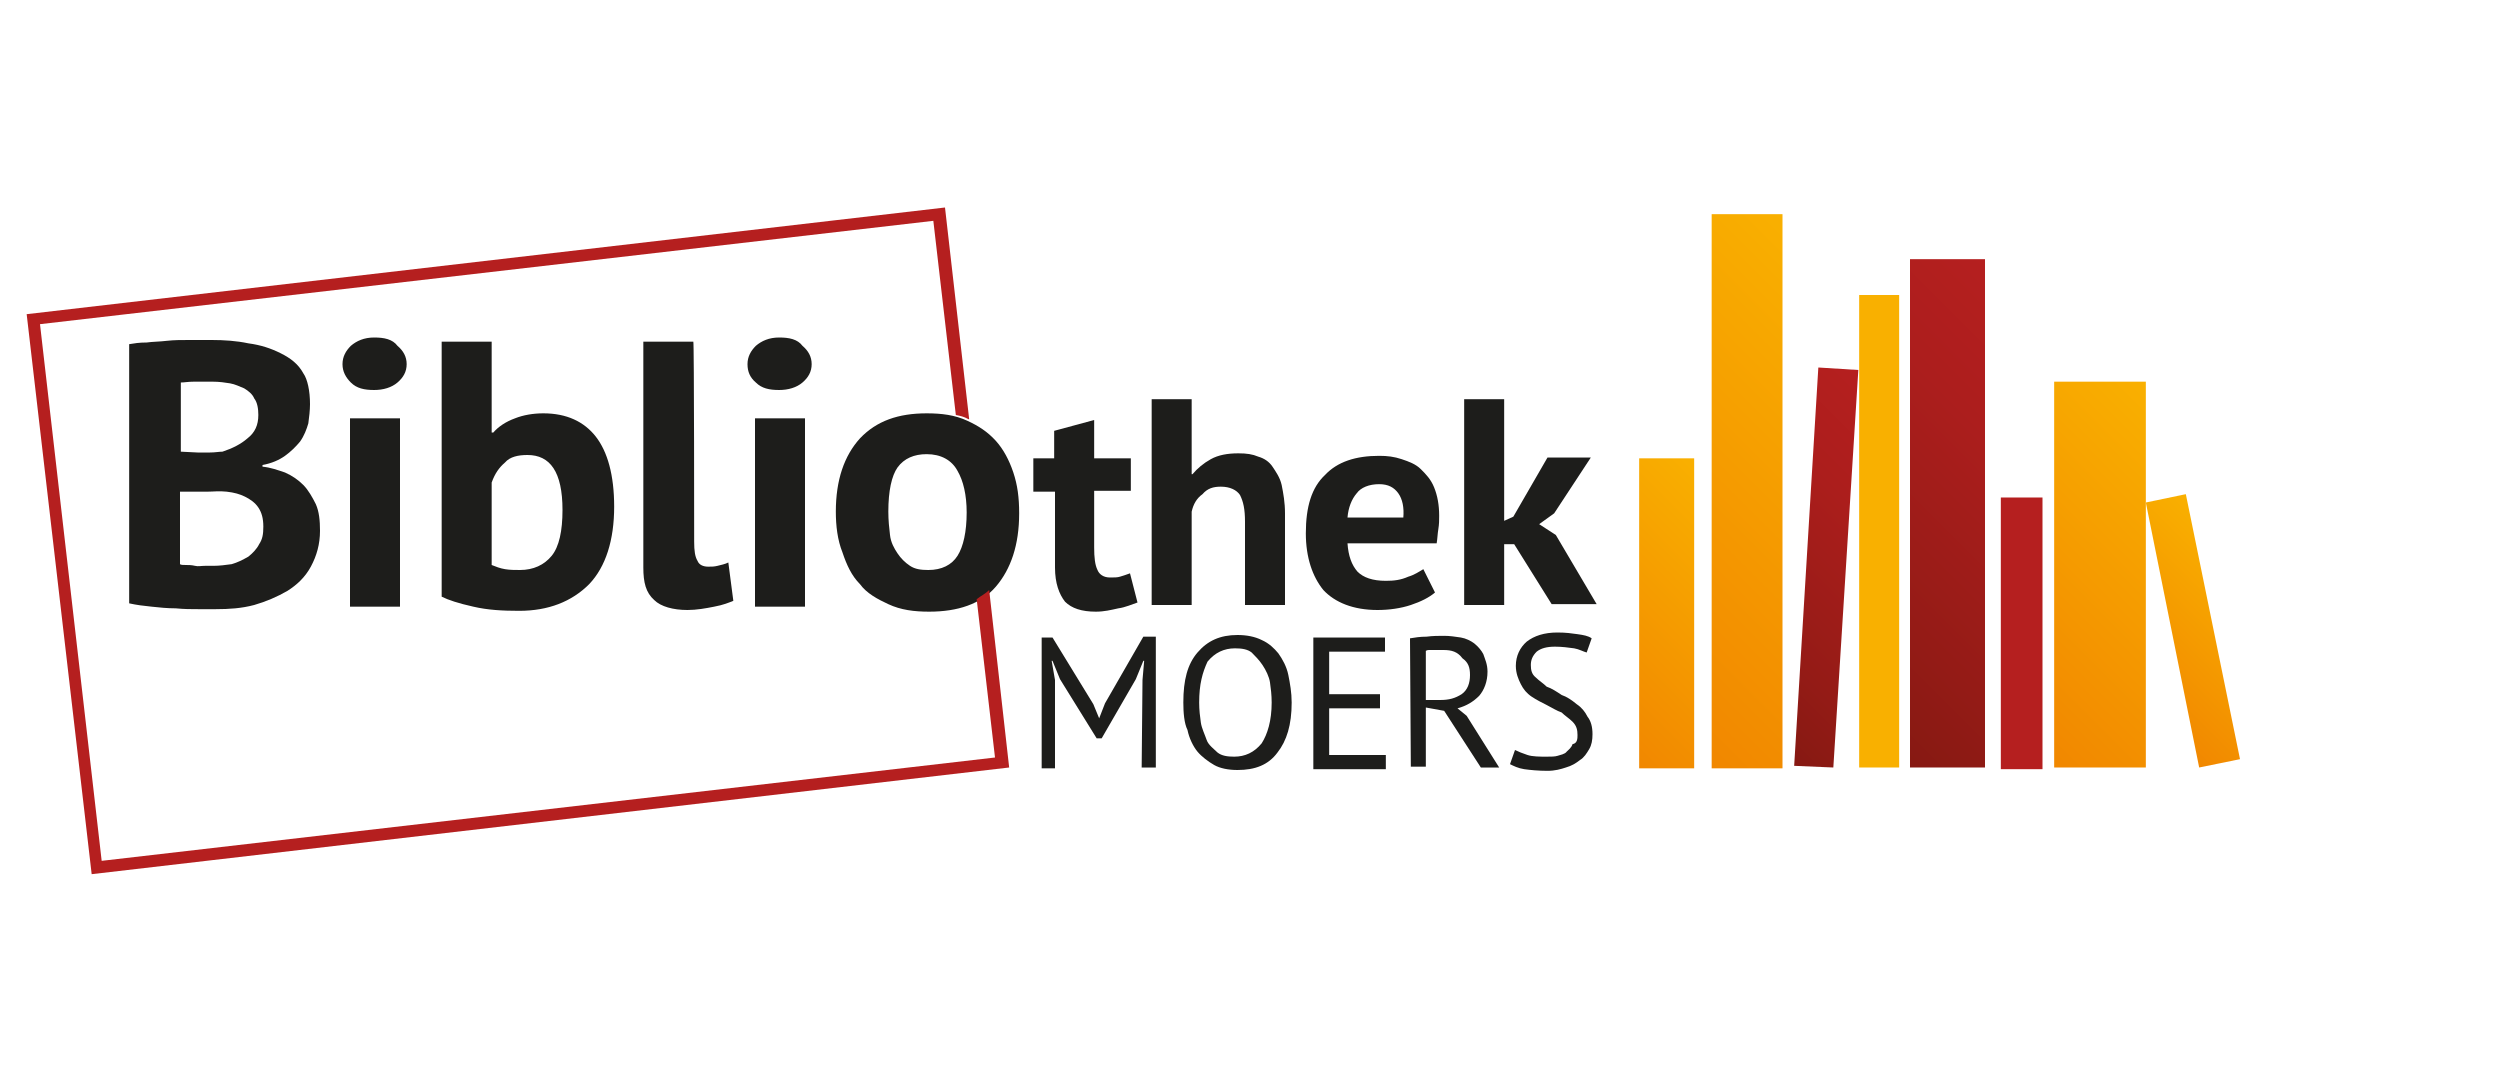 <?xml version="1.0" encoding="utf-8"?>
<!-- Generator: Adobe Illustrator 25.3.0, SVG Export Plug-In . SVG Version: 6.00 Build 0)  -->
<svg version="1.1" id="Ebene_1" xmlns="http://www.w3.org/2000/svg" xmlns:xlink="http://www.w3.org/1999/xlink" x="0px" y="0px"
	 viewBox="0 0 300 130" style="enable-background:new 0 0 300 130;" xml:space="preserve">
<style type="text/css">
	.st0{fill:#1D1D1B;}
	.st1{fill:#B51F1F;}
	.st2{fill:url(#SVGID_1_);}
	.st3{fill:#F9B000;}
	.st4{fill:url(#SVGID_2_);}
	.st5{fill:url(#SVGID_3_);}
	.st6{fill:url(#SVGID_4_);}
	.st7{fill:url(#SVGID_5_);}
	.st8{fill:url(#SVGID_6_);}
</style>
<path class="st0" d="M37.2,48.5c0,0.7-0.1,1.6-0.2,2.3c-0.2,0.7-0.5,1.5-1,2.2c-0.5,0.6-1.1,1.2-1.8,1.7c-0.7,0.5-1.6,0.9-2.7,1.1
	V56c1,0.1,1.8,0.4,2.7,0.7c0.9,0.4,1.6,0.9,2.2,1.5c0.6,0.6,1.1,1.5,1.5,2.3c0.4,0.9,0.5,2,0.5,3.2c0,1.6-0.4,3-1.1,4.3
	s-1.7,2.2-2.8,2.9c-1.2,0.7-2.6,1.3-4,1.7c-1.5,0.4-3,0.5-4.6,0.5c-0.5,0-1.2,0-2.1,0c-0.9,0-1.7,0-2.7-0.1c-1,0-2-0.1-2.9-0.2
	c-1-0.1-1.8-0.2-2.7-0.4V41.3c0.6-0.1,1.2-0.2,2.1-0.2c0.7-0.1,1.6-0.1,2.4-0.2c0.9-0.1,1.7-0.1,2.7-0.1s1.8,0,2.7,0
	c1.5,0,3,0.1,4.4,0.4c1.5,0.2,2.7,0.6,3.9,1.2c1.2,0.6,2.1,1.3,2.7,2.4C36.9,45.5,37.2,46.9,37.2,48.5z M23.7,54.3c0.5,0,1,0,1.5,0
	c0.6,0,1.1-0.1,1.5-0.1c1.2-0.4,2.2-0.9,3-1.6c0.9-0.7,1.3-1.6,1.3-2.8c0-0.7-0.1-1.5-0.5-2c-0.2-0.5-0.7-0.9-1.2-1.2
	c-0.5-0.2-1.1-0.5-1.7-0.6c-0.6-0.1-1.3-0.2-2.1-0.2c-0.9,0-1.6,0-2.2,0c-0.7,0-1.2,0.1-1.6,0.1v8.3L23.7,54.3L23.7,54.3z
	 M25.6,67.9c0.7,0,1.5-0.1,2.2-0.2c0.7-0.2,1.3-0.5,2-0.9c0.5-0.4,1-0.9,1.3-1.5c0.4-0.6,0.5-1.2,0.5-2.1c0-1-0.2-1.7-0.6-2.3
	c-0.4-0.6-1-1-1.6-1.3s-1.3-0.5-2.2-0.6s-1.6,0-2.3,0h-3.3v8.7c0.1,0.1,0.4,0.1,0.7,0.1s0.7,0,1.1,0.1c0.4,0.1,0.7,0,1.2,0
	C25,67.9,25.4,67.9,25.6,67.9z"/>
<path class="st0" d="M41.1,43.7c0-0.9,0.4-1.6,1-2.2c0.7-0.6,1.6-1,2.8-1s2.2,0.2,2.8,1c0.7,0.6,1.1,1.3,1.1,2.2
	c0,0.9-0.4,1.6-1.1,2.2s-1.7,0.9-2.8,0.9c-1.2,0-2.1-0.2-2.8-0.9C41.5,45.3,41.1,44.6,41.1,43.7z M42,50.2h6v22.6h-6V50.2z"/>
<path class="st0" d="M53,41h6v10.9h0.2c0.6-0.7,1.5-1.3,2.6-1.7c1-0.4,2.2-0.6,3.4-0.6c2.8,0,4.9,1,6.3,2.8s2.2,4.6,2.2,8.4
	c0,4-1,7.2-3,9.3c-2.1,2.1-4.9,3.2-8.4,3.2c-2,0-3.8-0.1-5.5-0.5C55,72.4,53.8,72,53,71.6V41z M63.3,54.6c-1.1,0-2.1,0.2-2.7,0.9
	c-0.7,0.6-1.2,1.3-1.6,2.4v9.9c0.5,0.2,1,0.4,1.6,0.5c0.6,0.1,1.2,0.1,1.8,0.1c1.6,0,2.9-0.6,3.8-1.7c0.9-1.1,1.3-3,1.3-5.5
	C67.5,56.6,66,54.6,63.3,54.6z"/>
<path class="st0" d="M83.3,65c0,1.1,0.1,1.8,0.4,2.3c0.2,0.5,0.7,0.7,1.3,0.7c0.4,0,0.7,0,1.1-0.1c0.4-0.1,0.9-0.2,1.3-0.4l0.6,4.6
	c-0.5,0.2-1.2,0.5-2.3,0.7c-1,0.2-2.1,0.4-3.2,0.4c-1.7,0-3.2-0.4-4-1.2c-1-0.9-1.3-2.1-1.3-3.9V41h6C83.3,41,83.3,65,83.3,65z"/>
<path class="st0" d="M89.7,43.7c0-0.9,0.4-1.6,1-2.2c0.7-0.6,1.6-1,2.8-1s2.2,0.2,2.8,1c0.7,0.6,1.1,1.3,1.1,2.2
	c0,0.9-0.4,1.6-1.1,2.2c-0.7,0.6-1.7,0.9-2.8,0.9c-1.2,0-2.1-0.2-2.8-0.9C90,45.3,89.7,44.6,89.7,43.7z M90.6,50.2h6v22.6h-6V50.2z"
	/>
<path class="st0" d="M100.3,61.4c0-3.8,1-6.7,2.9-8.8c2-2.1,4.6-3,8-3c1.8,0,3.4,0.2,4.9,0.9c1.3,0.6,2.4,1.3,3.4,2.4
	c0.9,1,1.6,2.3,2.1,3.8c0.5,1.5,0.7,3,0.7,4.9c0,3.8-1,6.7-2.8,8.8c-1.8,2.1-4.6,3-8,3c-1.8,0-3.4-0.2-4.9-0.9
	c-1.3-0.6-2.6-1.3-3.4-2.4c-1-1-1.6-2.3-2.1-3.8C100.5,64.8,100.3,63.1,100.3,61.4z M106.6,61.4c0,1,0.1,2,0.2,2.8
	c0.1,0.9,0.5,1.6,0.9,2.2c0.4,0.6,0.9,1.1,1.5,1.5c0.6,0.4,1.3,0.5,2.2,0.5c1.6,0,2.8-0.6,3.5-1.7c0.7-1.1,1.1-2.9,1.1-5.2
	c0-2.1-0.4-3.8-1.1-5c-0.7-1.3-2-2-3.7-2c-1.5,0-2.7,0.5-3.5,1.6C107,57.1,106.6,58.9,106.6,61.4z"/>
<g>
	<path class="st1" d="M117.2,71.9l2.2,19L12.2,103.3L4.8,38.9L112,26.5l2.7,23.3c0.5,0.1,1,0.2,1.5,0.5h0.1l-2.9-25.4L3.2,37.7
		l7.8,67.2l110.1-12.8l-2.4-21.3C118.2,71.3,117.7,71.5,117.2,71.9z"/>
</g>
<path class="st0" d="M123.9,55h2.6v-3.3l4.8-1.3V55h4.4v3.9h-4.4v6.8c0,1.2,0.1,2.1,0.4,2.7c0.2,0.5,0.7,0.9,1.5,0.9
	c0.5,0,0.9,0,1.2-0.1s0.7-0.2,1.2-0.4l0.9,3.5c-0.6,0.2-1.5,0.6-2.3,0.7c-0.9,0.2-1.7,0.4-2.7,0.4c-1.7,0-2.9-0.4-3.7-1.2
	c-0.7-0.9-1.2-2.2-1.2-4.1v-9.1h-2.6V55z"/>
<path class="st0" d="M149.4,72.6v-10c0-1.5-0.2-2.4-0.6-3.2c-0.4-0.6-1.2-1-2.3-1c-0.9,0-1.6,0.2-2.2,0.9c-0.7,0.5-1.1,1.2-1.3,2.1
	v11.2h-4.8V47.9h4.8v9h0.1c0.6-0.7,1.3-1.3,2.2-1.8c0.9-0.5,2-0.7,3.3-0.7c1,0,1.7,0.1,2.4,0.4c0.7,0.2,1.3,0.6,1.7,1.2
	c0.4,0.6,0.9,1.3,1.1,2.2c0.2,1,0.4,2.1,0.4,3.4v11L149.4,72.6L149.4,72.6z"/>
<path class="st0" d="M172.2,71.1c-0.7,0.6-1.7,1.1-2.9,1.5c-1.2,0.4-2.6,0.6-4,0.6c-2.9,0-5.1-0.9-6.5-2.4c-1.3-1.6-2.1-3.9-2.1-6.8
	c0-3.2,0.7-5.5,2.3-7c1.5-1.6,3.7-2.3,6.5-2.3c1,0,1.8,0.1,2.7,0.4s1.7,0.6,2.3,1.2s1.2,1.2,1.6,2.2s0.6,2.1,0.6,3.4
	c0,0.5,0,1-0.1,1.6c-0.1,0.6-0.1,1.1-0.2,1.7h-10.7c0.1,1.5,0.5,2.6,1.2,3.4c0.7,0.7,1.8,1.1,3.4,1.1c1,0,1.8-0.1,2.7-0.5
	c0.7-0.2,1.3-0.6,1.8-0.9L172.2,71.1z M165.5,58.1c-1.2,0-2.2,0.4-2.7,1.1c-0.6,0.7-1,1.7-1.1,2.9h6.7c0.1-1.2-0.1-2.2-0.6-2.9
	C167.3,58.5,166.6,58.1,165.5,58.1z"/>
<path class="st0" d="M181.7,65.3h-1.2v7.3h-4.8V47.9h4.8v14.6l1.1-0.5l4.1-7.1h5.2l-4.4,6.7l-1.8,1.3l2,1.3l4.9,8.3h-5.4L181.7,65.3
	z"/>
<g>
	<path class="st0" d="M137.1,81.6l0.2-2.3h-0.1l-0.9,2.2l-4.1,7.1h-0.6l-4.4-7.1l-0.9-2.2h-0.1l0.4,2.3v10.6H125V76.5h1.3l4.9,8
		l0.7,1.7l0,0l0.7-1.8l4.6-8h1.5v15.7H137L137.1,81.6L137.1,81.6z"/>
	<path class="st0" d="M142,84.3c0-2.7,0.5-4.6,1.7-6s2.7-2.1,4.8-2.1c1.1,0,2.1,0.2,2.9,0.6c0.9,0.4,1.5,1,2,1.6
		c0.5,0.7,1,1.6,1.2,2.6c0.2,1,0.4,2.1,0.4,3.3c0,2.7-0.6,4.6-1.7,6c-1.1,1.5-2.7,2.1-4.8,2.1c-1.1,0-2.1-0.2-2.8-0.6
		c-0.7-0.4-1.5-1-2-1.6c-0.5-0.6-1-1.6-1.2-2.6C142.1,86.8,142,85.5,142,84.3z M143.9,84.3c0,0.9,0.1,1.7,0.2,2.4
		c0.1,0.7,0.5,1.5,0.7,2.1c0.2,0.6,0.9,1.1,1.3,1.5c0.5,0.4,1.2,0.5,2,0.5c1.3,0,2.4-0.5,3.3-1.6c0.7-1.1,1.2-2.7,1.2-4.9
		c0-0.9-0.1-1.7-0.2-2.4c-0.1-0.7-0.5-1.5-0.9-2.1c-0.4-0.6-0.9-1.1-1.3-1.5c-0.5-0.4-1.2-0.5-2-0.5c-1.3,0-2.4,0.5-3.3,1.6
		C144.3,80.7,143.9,82.1,143.9,84.3z"/>
	<path class="st0" d="M157.7,76.5h8.5v1.7h-6.7v5.1h6.1V85h-6.1v5.6h6.8v1.7h-8.7V76.5z"/>
	<path class="st0" d="M169.2,76.6c0.6-0.1,1.2-0.2,2-0.2c0.7-0.1,1.5-0.1,2.1-0.1c0.7,0,1.3,0.1,2,0.2c0.6,0.1,1.2,0.4,1.6,0.7
		c0.5,0.4,0.9,0.9,1.1,1.3c0.2,0.6,0.5,1.2,0.5,2.1c0,1.2-0.4,2.2-1,2.9c-0.7,0.7-1.5,1.2-2.6,1.5l1.1,0.9l3.9,6.2h-2.2l-4.4-6.8
		l-2.2-0.4V92h-1.8L169.2,76.6L169.2,76.6z M173.2,78c-0.2,0-0.4,0-0.6,0c-0.2,0-0.4,0-0.6,0c-0.2,0-0.4,0-0.5,0s-0.2,0-0.4,0.1v5.9
		h1.7c1.1,0,1.8-0.2,2.6-0.7c0.7-0.5,1-1.3,1-2.3c0-0.9-0.2-1.5-0.9-2C174.9,78.2,174.2,78,173.2,78z"/>
	<path class="st0" d="M189.3,88.2c0-0.6-0.1-1.1-0.6-1.6c-0.4-0.4-0.9-0.7-1.3-1.1c-0.6-0.2-1.2-0.6-1.8-0.9s-1.2-0.6-1.8-1
		c-0.6-0.4-1-0.9-1.3-1.5s-0.6-1.3-0.6-2.2c0-1.2,0.5-2.2,1.3-2.9c0.9-0.7,2.1-1.1,3.7-1.1c1,0,1.7,0.1,2.4,0.2
		c0.7,0.1,1.3,0.2,1.7,0.5l-0.6,1.7c-0.4-0.1-0.9-0.4-1.5-0.5c-0.7-0.1-1.5-0.2-2.3-0.2c-1,0-1.7,0.2-2.2,0.6
		c-0.5,0.5-0.7,1-0.7,1.6s0.1,1.1,0.6,1.5c0.4,0.4,0.9,0.7,1.3,1.1c0.6,0.2,1.2,0.6,1.8,1c0.6,0.2,1.2,0.6,1.8,1.1
		c0.6,0.4,1,0.9,1.3,1.5c0.4,0.5,0.6,1.2,0.6,2.1c0,0.7-0.1,1.3-0.4,1.8s-0.6,1-1.1,1.3c-0.5,0.4-1,0.7-1.7,0.9
		c-0.6,0.2-1.3,0.4-2.2,0.4c-1.1,0-2.1-0.1-2.8-0.2s-1.3-0.4-1.7-0.6l0.6-1.7c0.4,0.2,0.9,0.4,1.5,0.6s1.5,0.2,2.3,0.2
		c0.5,0,1,0,1.3-0.1s0.9-0.2,1.1-0.5c0.2-0.2,0.6-0.5,0.7-0.9C189.3,89.2,189.3,88.6,189.3,88.2z"/>
</g>
<g>
	
		<linearGradient id="SVGID_1_" gradientUnits="userSpaceOnUse" x1="498.457" y1="-1023.371" x2="547.496" y2="-974.333" gradientTransform="matrix(0.765 0 0 -0.765 -190.265 -704.941)">
		<stop  offset="0" style="stop-color:#F18700"/>
		<stop  offset="1" style="stop-color:#F9B000"/>
	</linearGradient>
	<rect x="205.4" y="25.7" class="st2" width="8.5" height="66.5"/>
	<rect x="223.1" y="35.4" class="st3" width="4.8" height="56.7"/>
	
		<linearGradient id="SVGID_2_" gradientUnits="userSpaceOnUse" x1="517.235" y1="-1028.993" x2="553.277" y2="-992.952" gradientTransform="matrix(0.765 0 0 -0.765 -190.265 -704.941)">
		<stop  offset="0" style="stop-color:#861912"/>
		<stop  offset="0.23" style="stop-color:#941B16"/>
		<stop  offset="0.707" style="stop-color:#AC1E1C"/>
		<stop  offset="1" style="stop-color:#B51F1F"/>
	</linearGradient>
	<polygon class="st4" points="220,92.1 215.3,91.9 218.2,44.1 223,44.4 	"/>
	
		<linearGradient id="SVGID_3_" gradientUnits="userSpaceOnUse" x1="531.508" y1="-1025.325" x2="577.278" y2="-979.556" gradientTransform="matrix(0.765 0 0 -0.765 -190.265 -704.941)">
		<stop  offset="0" style="stop-color:#861912"/>
		<stop  offset="0.235" style="stop-color:#941B16"/>
		<stop  offset="0.709" style="stop-color:#AC1E1D"/>
		<stop  offset="1" style="stop-color:#B51F1F"/>
	</linearGradient>
	<rect x="229.2" y="31.1" class="st5" width="9" height="61"/>
	<rect x="240.1" y="59.7" class="st1" width="5" height="32.6"/>
	
		<linearGradient id="SVGID_4_" gradientUnits="userSpaceOnUse" x1="582.7" y1="-1031.066" x2="603.112" y2="-1010.653" gradientTransform="matrix(0.765 0 0 -0.765 -190.265 -704.941)">
		<stop  offset="0" style="stop-color:#F18700"/>
		<stop  offset="1" style="stop-color:#F9B000"/>
	</linearGradient>
	<polygon class="st6" points="268.8,91.1 263.9,92.1 257.5,60.3 262.3,59.3 	"/>
	
		<linearGradient id="SVGID_5_" gradientUnits="userSpaceOnUse" x1="559.536" y1="-1030.787" x2="597.013" y2="-993.31" gradientTransform="matrix(0.765 0 0 -0.765 -190.265 -704.941)">
		<stop  offset="0" style="stop-color:#F18700"/>
		<stop  offset="1" style="stop-color:#F9B000"/>
	</linearGradient>
	<rect x="246.5" y="45.8" class="st7" width="11" height="46.3"/>
	
		<linearGradient id="SVGID_6_" gradientUnits="userSpaceOnUse" x1="496.065" y1="-1032.461" x2="524.763" y2="-1003.764" gradientTransform="matrix(0.765 0 0 -0.765 -190.265 -704.941)">
		<stop  offset="0" style="stop-color:#F18700"/>
		<stop  offset="1" style="stop-color:#F9B000"/>
	</linearGradient>
	<rect x="196.7" y="55" class="st8" width="6.6" height="37.2"/>
</g>
</svg>

